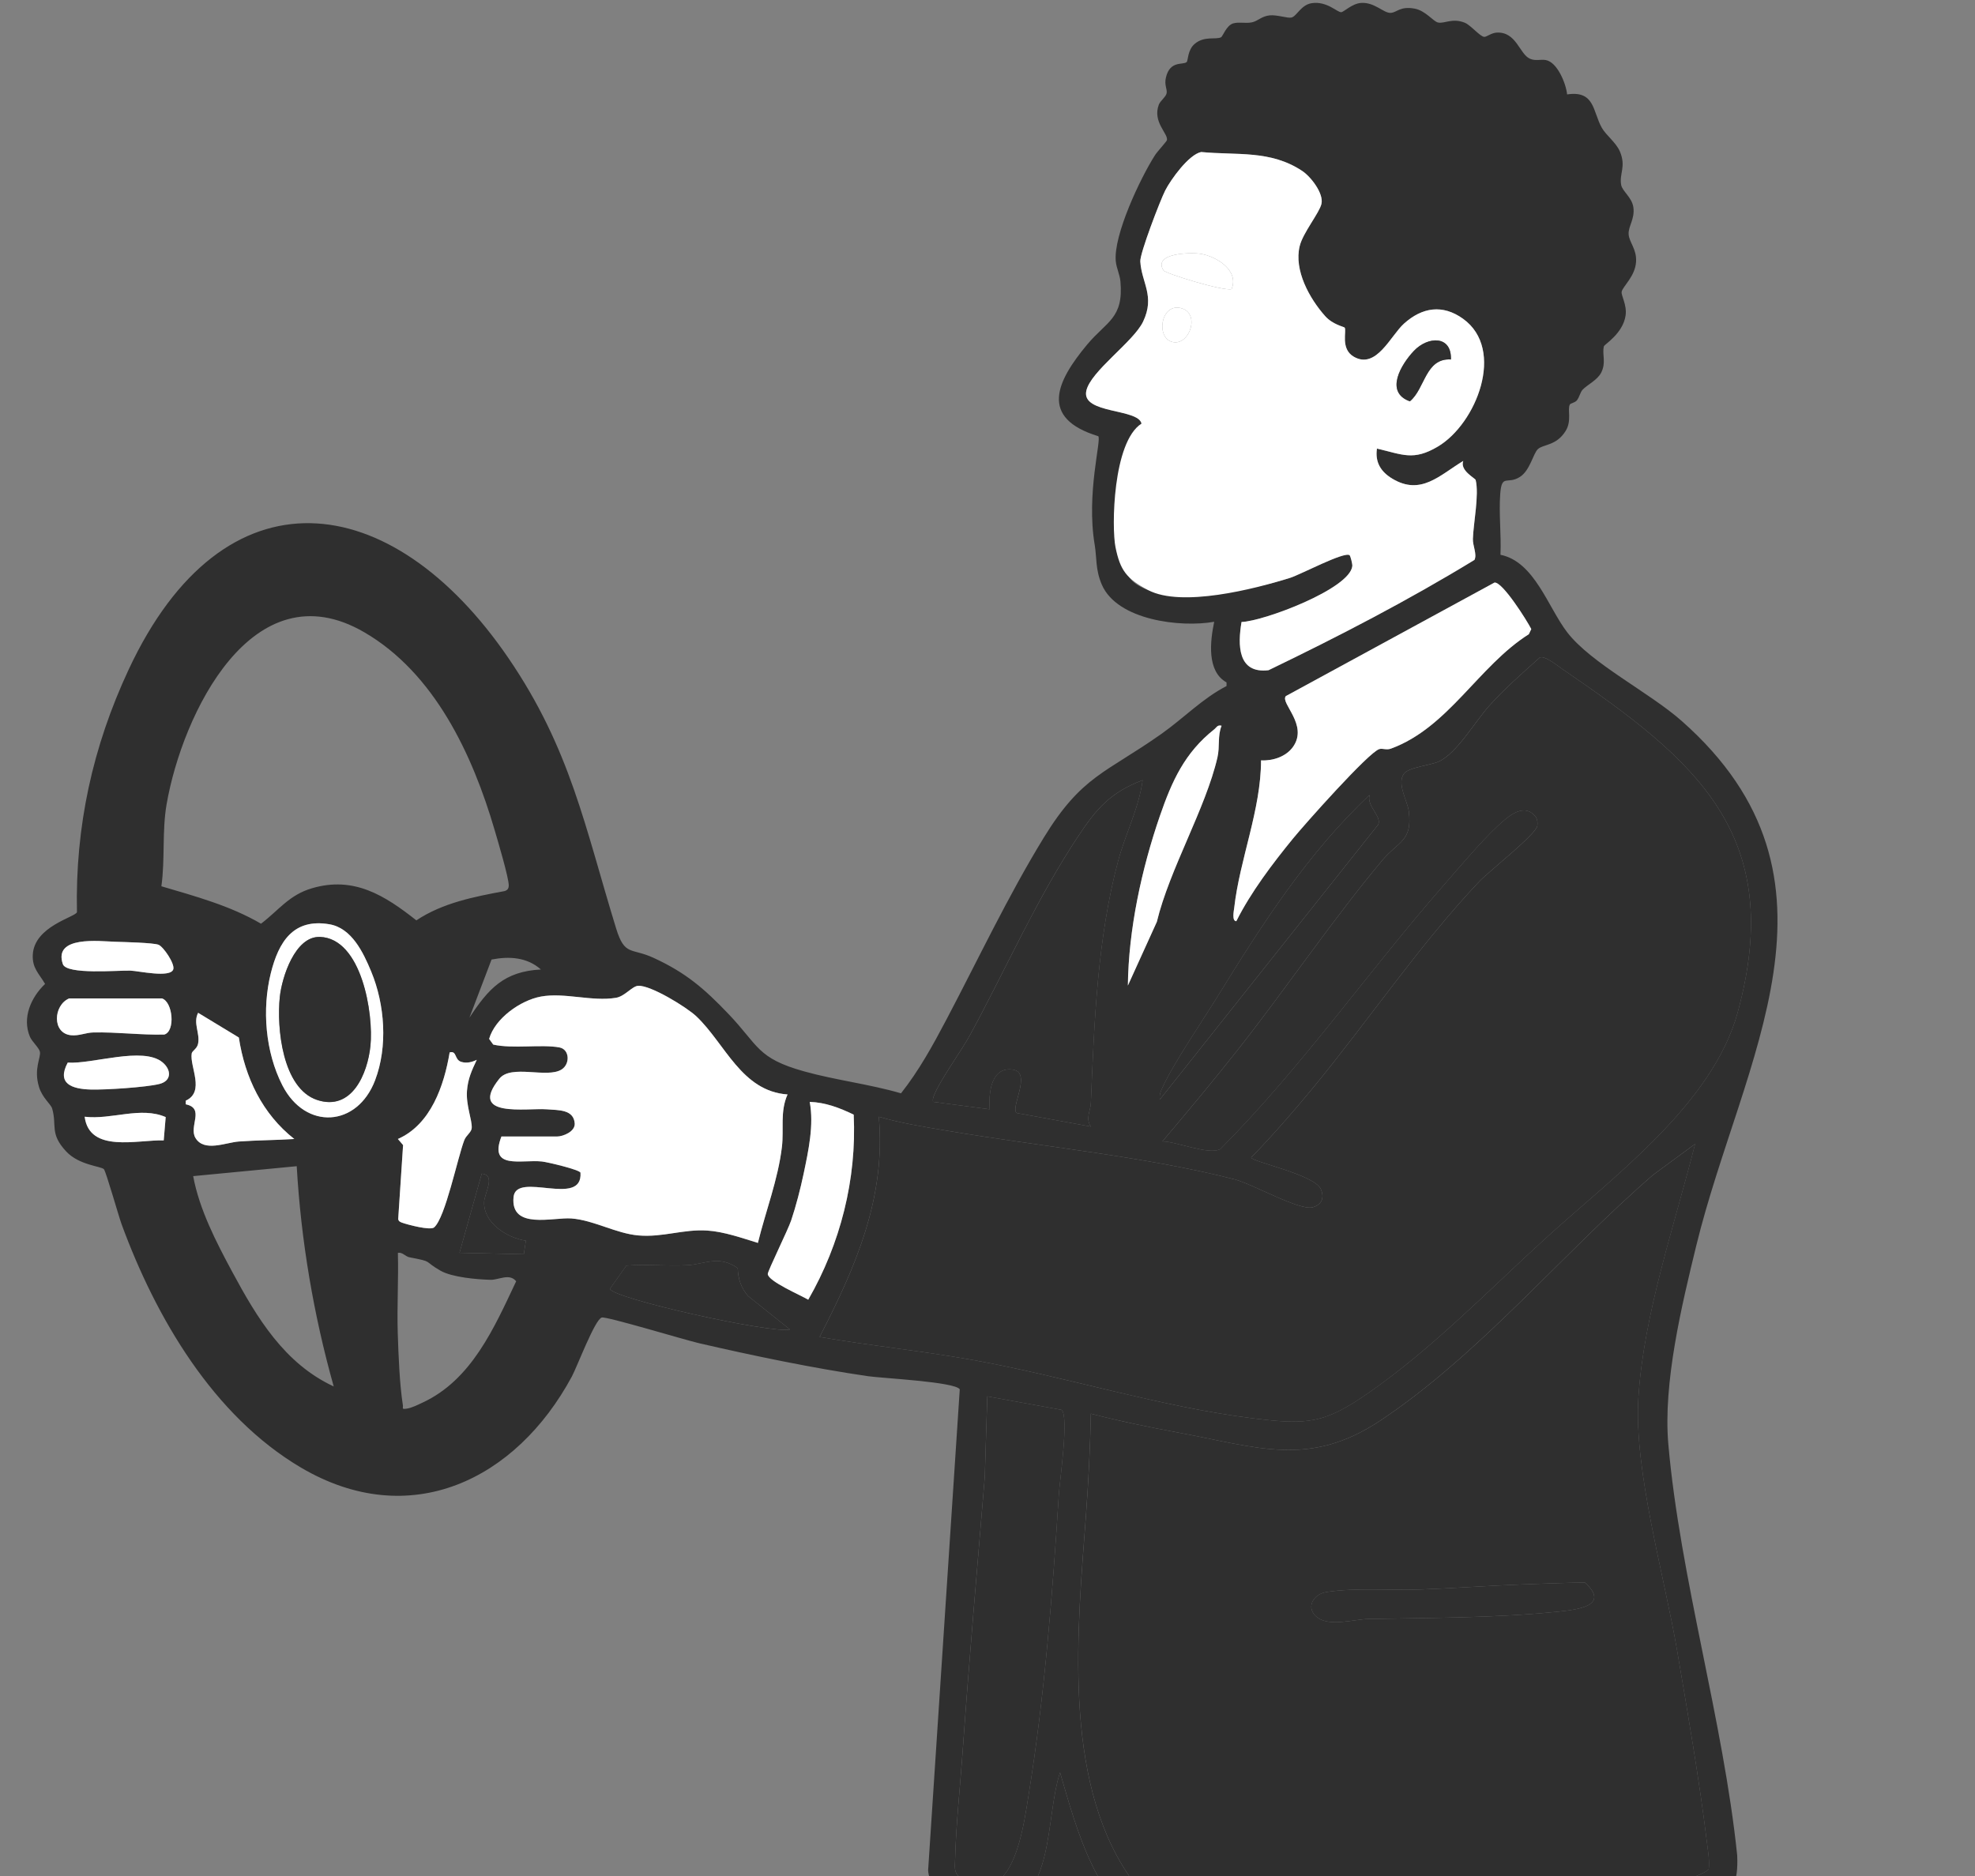 <svg width="220" height="209" viewBox="0 0 220 209" fill="none" xmlns="http://www.w3.org/2000/svg">
<rect x="0" y="0" width="220" height="209" fill="#808080" stroke="none"/>
<g clip-path="url(#clip0_6732_17208)">
<path d="M136.019 4.148C135.473 4.451 134.143 3.963 133.061 4.903C132.27 5.593 132.357 6.764 132.182 6.916C131.77 7.272 130.344 6.707 129.88 8.614C129.671 9.472 130.028 9.899 129.956 10.37C129.896 10.773 129.239 11.242 129.083 11.661C128.36 13.593 130.132 14.873 129.989 15.609C129.962 15.758 128.918 16.877 128.652 17.296C127.031 19.835 123.995 26.231 124.292 29.129C124.366 29.865 124.737 30.579 124.808 31.365C125.176 35.478 123.256 35.803 121.1 38.389C117.701 42.467 115.71 46.569 122.339 48.596C122.718 48.993 120.976 54.978 121.943 60.707C122.182 62.124 122.009 63.464 122.74 65.146C124.454 69.096 131.498 69.94 135.253 69.27C134.805 71.418 134.399 74.784 136.627 76.025V76.43C133.973 77.795 131.844 80.011 129.41 81.734C123.179 86.143 120.517 86.374 116.254 93.344C112.248 99.891 108.976 106.85 105.41 113.616C103.908 116.464 102.367 119.273 100.364 121.804C96.853 120.778 93.103 120.343 89.592 119.364C84.301 117.892 84.518 116.491 81.142 112.957C78.436 110.125 76.4 108.369 72.804 106.712C70.318 105.565 69.59 106.547 68.637 103.451C65.153 92.131 63.56 83.455 56.634 73.314C43.602 54.239 24.929 51.89 14.331 74.594C10.325 83.176 8.366 92.084 8.572 101.623C8.38 102.185 3.825 103.183 3.652 106.357C3.573 107.862 4.339 108.444 5.02 109.618C3.454 111.115 2.441 113.392 3.334 115.504C3.559 116.036 4.353 116.734 4.443 117.167C4.584 117.831 3.721 119.047 4.347 121.101C4.718 122.314 5.669 123.014 5.809 123.494C6.366 125.421 5.507 126.276 7.366 128.272C8.809 129.821 11.243 129.92 11.572 130.254C11.8 130.483 13.218 135.5 13.55 136.402C17.361 146.787 23.756 157.738 33.525 163.5C45.643 170.646 57.472 164.909 63.697 153.36C64.304 152.232 66.274 146.967 67.038 146.779C67.579 146.644 76.312 149.285 77.834 149.635C83.886 151.036 90.556 152.423 96.691 153.319C98.265 153.547 106.402 153.942 106.91 154.78L103.386 208.356C103.457 209.737 104.597 211.358 105.762 212.036C106.377 212.395 107.553 212.488 107.913 212.91C108.627 213.745 108.487 217.864 108.608 219.105C112.822 261.664 118.097 305.089 119.056 347.846C119.152 352.145 118.536 357.03 118.759 361.102C118.847 362.723 119.234 364.124 120.124 365.469C116.303 368.408 112.108 372.554 107.693 374.512C102.729 376.715 89.208 376.863 90.49 384.784C90.933 387.516 97.397 388.531 99.68 388.793C106.603 389.592 116.737 389.51 123.308 387.147C124.932 386.562 129.316 383.714 130.797 384.999C131.182 385.333 130.987 386.584 132.66 386.852C135.333 387.276 138.893 386.689 141.572 386.32C137.89 390.408 129.847 389.068 127.627 394.792C126.08 398.778 127.685 400.132 131.404 401.069C140.577 403.383 158.208 402.533 166.675 398.139C167.692 397.612 170.59 395.137 171.529 395.812C171.947 396.112 171.909 397.513 173.362 397.838C176.073 398.445 182.911 396.664 185.073 394.819C185.947 394.072 186.188 393.361 186.323 392.214C186.672 389.253 186.697 385.063 186.279 382.118C185.914 379.551 185.065 376.88 184.463 374.352C186.875 373.114 187.488 370.817 187.724 368.256C188.702 357.725 188.265 346.043 188.265 335.462C188.271 297.074 184.318 258.902 185.524 220.472C185.565 219.182 185.793 213.42 186.224 212.91C190.556 210.809 193.795 212.916 193.51 206.688C191.957 191.69 187.15 175.766 185.84 160.9C185.241 154.096 187.331 145.409 188.96 138.74C194.004 118.09 207.35 97.978 187.306 80.301C183.735 77.149 177.255 73.913 174.587 70.458C172.428 67.663 170.944 62.573 167.139 61.807C167.241 59.61 166.953 57.228 167.112 55.055C167.282 52.715 167.887 54.041 169.312 53.128C170.442 52.406 170.782 50.523 171.31 50.035C171.911 49.478 173.354 49.682 174.392 48.025C175.126 46.853 174.562 45.588 174.876 45.059C174.952 44.929 175.458 44.852 175.65 44.606C175.952 44.22 176.027 43.702 176.277 43.432C176.796 42.864 177.922 42.365 178.356 41.521C178.944 40.374 178.439 39.511 178.661 38.58C178.711 38.37 180.787 37.165 181.079 35.145C181.249 33.965 180.559 32.917 180.642 32.498C180.763 31.902 182.158 30.786 182.246 29.143C182.323 27.739 181.474 26.992 181.417 26.102C181.359 25.211 182.123 24.409 181.947 23.11C181.796 21.983 180.711 21.313 180.584 20.596C180.359 19.328 181.158 18.572 180.447 16.885C180.018 15.871 178.9 15.074 178.425 14.227C177.411 12.416 177.661 10.053 174.565 10.519C174.444 9.317 173.483 6.933 172.2 6.693C171.626 6.585 171.057 6.822 170.425 6.544C169.255 6.031 168.92 3.511 166.716 3.632C166.137 3.663 165.582 4.123 165.34 4.109C164.873 4.087 163.826 2.797 163.162 2.53C161.769 1.97 160.892 2.67 160.173 2.505C159.662 2.389 158.785 1.182 157.582 0.961C155.939 0.658 155.612 1.405 154.901 1.435C154.121 1.468 153.115 0.222 151.607 0.327C150.607 0.396 149.695 1.344 149.401 1.358C148.953 1.38 147.821 0.106 146.129 0.352C144.918 0.528 144.448 1.816 143.857 1.954C143.426 2.056 142.267 1.631 141.434 1.711C140.539 1.799 140.116 2.351 139.456 2.488C138.761 2.634 138.006 2.422 137.374 2.604C136.624 2.819 136.209 4.041 136.028 4.143L136.019 4.148ZM125.476 51.182C124.962 50.476 127.566 48.585 127.16 47.192C126.792 45.491 120.47 46.131 121.006 43.559C121.465 41.367 126.267 38.083 127.336 35.831C128.693 32.975 127.163 31.519 127.022 29.123C126.97 28.233 129.245 22.297 129.803 21.214C130.434 19.987 132.423 17.216 133.802 16.938C137.789 17.323 141.514 16.695 145.055 19.044C146.016 19.681 147.467 21.55 147.203 22.711C146.972 23.722 145.14 25.928 144.777 27.419C144.121 30.108 145.865 33.259 147.618 35.222C148.461 36.167 149.695 36.399 149.78 36.495C150.052 36.807 149.264 38.853 150.805 39.743C153.313 41.191 154.901 37.397 156.401 36.051C158.417 34.243 160.689 33.871 162.98 35.519C167.733 38.946 164.455 47.212 160.167 49.754C157.434 51.375 156.239 50.639 153.384 49.977C153.154 51.513 153.829 52.577 155.112 53.34C158.288 55.232 160.365 52.949 162.997 51.353C162.596 52.428 164.329 53.274 164.379 53.475C164.782 55.127 164.129 58.27 164.071 60.037C164.046 60.812 164.554 61.755 164.247 62.378C156.849 66.899 149.118 70.899 141.308 74.668C137.855 75.079 137.871 71.845 138.3 69.298C140.764 69.212 150.379 65.612 150.64 63.061C150.662 62.841 150.434 61.925 150.332 61.854C149.72 61.426 144.874 64.01 143.703 64.382C139.695 65.645 131.814 67.224 127.913 65.749C124.284 64.379 125.767 62.411 124.833 60.018C124.404 58.915 124.182 58.41 124.369 57.101C124.729 54.567 131.108 57.17 130.283 53.459C130.014 52.676 126.536 52.174 125.479 51.184L125.476 51.182ZM143.228 77.555L166.48 64.903C167.381 64.82 170.104 69.16 170.573 70.086L170.299 70.657C164.681 74.213 161.335 81.064 154.939 83.405C154.412 83.598 154.03 83.347 153.648 83.455C152.467 83.791 145.28 91.891 144.047 93.402C141.742 96.222 139.338 99.392 137.717 102.629C137.198 102.629 137.442 101.471 137.481 101.149C138.094 95.72 140.467 90.223 140.47 84.712C141.778 84.781 143.261 84.301 144.041 83.195C145.758 80.755 142.593 78.332 143.228 77.558V77.555ZM17.976 98.739C18.399 95.726 18.039 92.602 18.558 89.597C20.3 79.559 28.135 63.224 40.555 70.425C48.401 74.974 52.64 84.061 55.104 92.492C55.431 93.606 56.692 97.835 56.67 98.654C56.662 98.998 56.538 99.158 56.219 99.271C52.81 99.905 49.313 100.584 46.379 102.535C42.865 99.762 39.426 97.581 34.753 98.957C32.193 99.71 31.069 101.391 29.075 102.908C25.635 100.898 21.762 99.856 17.973 98.736L17.976 98.739ZM129.481 127.163C132.357 123.756 135.226 120.323 137.986 116.816C143.363 109.985 148.395 102.519 153.939 95.883C155.741 93.727 157.357 93.738 156.928 90.383C156.777 89.192 155.579 87.323 156.382 86.203C156.906 85.473 159.263 85.282 160.247 84.847C162.258 83.956 164.31 80.383 165.876 78.641C167.604 76.711 169.593 74.98 171.518 73.254C172.051 72.981 173.529 74.191 174.071 74.561C188.782 84.612 198.996 92.914 193.567 112.772C190.76 123.047 179.614 131.15 172.057 138.053C165.708 143.854 159.598 150.181 152.524 155.119C147.53 158.606 145.69 158.769 139.541 158.008C129.25 156.734 118.663 153.363 108.377 151.513C102.715 150.495 96.96 149.93 91.295 148.943C95.295 141.174 98.699 133.444 97.891 124.409C100.378 125.137 102.976 125.545 105.529 125.975C115.696 127.695 127.674 128.853 137.503 131.381C139.533 131.903 144.786 134.927 146.244 134.494C147.255 134.194 147.541 133.419 147.129 132.473C146.42 130.847 139.363 129.41 139.374 128.955C141.764 126.491 144.044 123.877 146.228 121.228C152.305 113.861 158.285 105.047 164.774 98.21C165.906 97.016 171.098 92.969 171.244 91.996C171.293 91.665 171.26 91.342 171.098 91.044C169.804 89.324 168.005 90.923 166.84 92.012C164.931 93.801 162.574 96.605 160.802 98.634C152.371 108.278 145.003 118.89 135.948 128.004C134.695 128.735 131.05 127.155 129.478 127.161L129.481 127.163ZM125.638 109.797C125.707 103.569 127.168 96.804 129.201 90.909C130.542 87.022 131.956 83.874 135.248 81.263C135.525 81.045 135.602 80.731 136.074 80.855C135.605 82.018 135.901 83.129 135.613 84.386C134.311 90.049 130.278 96.837 128.863 102.701L125.638 109.8V109.797ZM103.932 122.755C103.872 122.435 103.965 122.223 104.081 121.939C104.781 120.224 107.056 117.142 108.1 115.22C112.097 107.862 115.484 100.098 120.135 93.112C122.165 90.06 123.712 88.271 127.281 86.915C126.86 90.046 125.366 92.878 124.555 95.894C122.229 104.565 121.882 113.955 121.512 122.887C121.476 123.772 120.888 124.583 121.512 125.506L113.262 123.998C112.473 123.505 114.982 119.502 112.842 119.165C110.41 118.782 110.103 121.749 110.245 123.579L103.93 122.752L103.932 122.755ZM129.209 122.479C129.127 121.978 129.264 121.655 129.462 121.219C130.712 118.46 133.959 113.729 135.687 110.925C140.591 102.966 145.717 94.99 152.557 88.572C152.206 89.796 153.931 90.937 153.527 91.866L129.212 122.482L129.209 122.479ZM36.698 102.971C39.176 103.396 40.459 106.095 41.346 108.231C42.874 111.912 43.212 116.596 41.783 120.348C39.794 125.581 34.031 125.945 31.454 120.913C29.555 117.202 29.168 112.425 30.168 108.416C31.044 104.904 32.687 102.282 36.698 102.971ZM12.784 104.917C13.712 104.948 17.13 105.031 17.666 105.257C18.201 105.483 19.487 107.366 19.306 107.978C19.012 108.99 15.405 108.157 14.523 108.135C13.127 108.096 7.413 108.615 7.001 107.41C5.908 104.214 11.111 104.862 12.784 104.917ZM52.288 113.381L54.755 106.9C56.725 106.519 58.706 106.632 60.252 108.008C56.134 108.22 54.398 110.164 52.288 113.381ZM55.857 126.615H62.038C62.714 126.615 64.085 126.063 64.016 125.151C63.898 123.596 62.236 123.687 60.936 123.585C58.662 123.408 52.074 124.594 55.621 120.174C56.945 118.523 60.939 120.177 62.56 119.143C63.524 118.529 63.447 116.899 62.316 116.69C60.302 116.317 57.123 116.866 54.939 116.373L54.483 115.739C55.14 113.439 57.983 111.443 60.241 111.024C62.87 110.536 65.939 111.609 68.618 111.159C69.606 110.994 70.414 109.858 71.09 109.822C72.486 109.748 76.491 112.207 77.57 113.23C80.796 116.29 82.595 121.564 87.724 121.928C86.87 123.849 87.334 125.768 87.098 127.775C86.672 131.379 85.279 134.963 84.422 138.467C82.653 137.924 80.645 137.215 78.79 137.091C76.117 136.915 73.837 137.871 71.106 137.634C68.612 137.416 66.142 135.933 63.651 135.743C61.62 135.586 56.843 137.042 57.203 133.361C57.491 130.422 64.914 134.58 64.662 130.648C64.582 130.312 60.972 129.463 60.359 129.396C58.063 129.157 54.406 130.356 55.854 126.612L55.857 126.615ZM18.031 111.231C19.259 111.6 19.561 114.889 18.303 115.259C15.646 115.325 13.045 114.964 10.38 115.027C9.55 115.047 8.792 115.424 7.913 115.336C5.768 115.121 5.935 111.984 7.702 111.236H18.031V111.231ZM22.069 112.833L26.605 115.584C27.281 120.031 29.226 124.095 32.781 126.89C30.745 127.028 28.632 127.023 26.602 127.172C25.138 127.279 22.742 128.382 21.773 126.772C20.998 125.49 22.858 123.472 20.693 123.025V122.62C22.869 121.619 21.116 118.84 21.352 117.362C21.402 117.059 21.948 116.852 22.064 116.268C22.297 115.085 21.479 113.991 22.067 112.83L22.069 112.833ZM50.09 117.241C50.923 117.032 50.585 118.052 51.379 118.297C51.981 118.484 52.566 118.333 53.107 118.068C52.557 119.24 52.118 120.18 52.016 121.517C51.89 123.152 52.599 124.762 52.544 125.669C52.514 126.146 51.926 126.477 51.72 127.012C50.959 128.994 49.615 135.638 48.357 136.738C47.937 137.108 45.396 136.435 44.78 136.212C44.563 136.132 44.404 136.063 44.354 135.812L44.898 127.566L44.319 126.89C48 125.269 49.467 120.93 50.088 117.238L50.09 117.241ZM7.545 118.382C10.254 118.578 15.913 116.557 18.089 118.341C19.111 119.179 19.138 120.423 17.748 120.767C16.248 121.137 11.745 121.429 10.127 121.385C7.99 121.327 6.29 120.731 7.545 118.385V118.382ZM90.197 122.758C91.941 122.81 93.556 123.43 95.095 124.178C95.444 131.373 93.611 138.58 90.032 144.794C89.224 144.306 85.54 142.737 85.524 141.93C85.515 141.604 87.774 137.019 88.125 135.977C88.666 134.373 89.169 132.421 89.518 130.758C90.059 128.183 90.677 125.335 90.197 122.755V122.758ZM9.43 124.412C12.43 124.768 15.663 123.235 18.457 124.451L18.237 127.048C15.35 126.957 9.963 128.503 9.43 124.412ZM121.517 157.493C124.753 158.336 128.055 159.009 131.347 159.618C140.088 161.237 145.835 163.525 153.741 158.27C164.807 150.917 174.084 139.581 184.144 130.885L188.817 127.445C186.537 136.479 183.095 146.357 182.502 155.703C181.982 163.867 185.392 175.507 186.817 183.896C188.013 190.912 189.298 198.32 190.15 205.364C190.26 206.263 190.447 207.341 190.339 208.221C189.669 209.296 180.43 211.402 178.708 211.722C166.607 213.98 148.665 215.477 136.484 214.28C132.349 213.875 128.055 212.364 125.682 208.855C118.339 197.984 120.031 181.34 120.957 168.928C121.24 165.132 121.435 161.297 121.512 157.49L121.517 157.493ZM21.517 131.029L33.053 129.923C33.528 138.205 34.929 146.473 37.173 154.46C31.684 151.907 28.627 146.823 25.866 141.687C24.083 138.37 22.204 134.748 21.517 131.026V131.029ZM53.662 130.753C55.288 130.913 53.953 132.923 53.926 133.934C53.865 136.256 56.511 137.932 58.579 138.219L58.349 139.73L51.187 139.572L53.662 130.753ZM44.319 139.575C44.846 139.481 45.148 139.983 45.607 140.071C48.362 140.601 47.066 140.413 49.066 141.563C50.352 142.302 53.137 142.542 54.648 142.58C55.552 142.602 56.744 141.814 57.497 142.743C55.055 147.909 52.547 153.718 47.071 156.26C46.536 156.508 45.843 156.867 45.269 156.938C44.695 157.01 44.931 156.903 44.874 156.53C44.508 154.182 44.385 150.953 44.308 148.546C44.212 145.563 44.401 142.558 44.322 139.575H44.319ZM87.996 148.116C85.881 148.601 68.013 144.607 67.95 143.573L69.774 140.998C72.038 140.819 74.332 141.08 76.595 140.951C78.543 140.838 80.068 139.793 82.178 141.282C82.219 142.484 82.543 143.479 83.337 144.392L87.999 148.119L87.996 148.116ZM109.979 155.565L118.234 157.065C119.108 157.658 118.036 165.016 117.946 166.458C117.262 177.376 116.328 189.222 114.57 200.013C114.119 202.781 113.221 210.117 109.561 210.115C109.127 210.115 106.921 209.194 106.674 208.915C106.27 208.458 106.372 207.804 106.386 207.247C106.487 203.264 106.946 199.112 107.229 195.131C107.952 184.922 108.85 174.721 109.696 164.523L109.976 155.565H109.979ZM111.072 213.189C117.608 211.355 116.383 202.682 118.08 197.466C119.965 203.895 122.187 212.579 128.833 215.626C135.649 218.749 147.412 217.633 154.895 217.321C164.156 216.935 173.51 216.279 182.499 214.01C182.57 216.627 182.419 219.262 182.491 221.878C183.12 244.723 182.793 267.407 183.878 290.237C185.079 315.474 186.257 341.075 184.71 366.343C184.658 367.198 184.312 370.291 184.004 370.873C183.458 371.904 177.886 372.91 176.56 373.051C171.854 373.544 166.532 373.128 161.895 372.124C160.835 371.895 156.118 370.784 155.763 369.988C155.365 369.1 155.137 366.348 155.033 365.226C154.813 362.861 154.942 360.167 154.752 357.788C151.61 318.361 144.5 276.918 135.116 238.544C134.168 234.665 131.61 223.648 129.168 221.079C127.976 219.825 126.33 220.177 126.517 222.063C126.704 223.949 128.907 227.638 129.621 230C131.377 235.807 132.978 242.523 134.294 248.469C137.643 263.588 140.995 279.499 143.69 294.731C145.972 307.65 145.401 319.37 145.407 332.432C145.407 337.64 145.5 342.917 145.407 348.125C145.321 352.823 145.288 357.512 145.157 362.21C145.151 363.385 143.915 363.663 143 363.906C138.451 365.116 131.319 364.526 126.679 363.63C125.047 363.316 121.866 363.057 121.841 361.096C121.734 352.459 121.806 343.634 121.52 334.897C120.35 299.112 115.896 263.484 112.451 227.93C111.976 223.014 111.633 218.082 111.075 213.186L111.072 213.189ZM145.725 366.241C145.821 366.073 147.066 365.775 147.412 365.028C148.253 363.214 148.041 359.009 148.151 356.947C148.187 356.294 148.423 355.693 148.448 355.039C148.747 346.973 148.113 338.831 148.437 330.764C148.45 330.428 148.231 329.739 148.709 329.805C149.313 335.173 150.118 340.554 150.634 345.933C151.327 353.148 151.338 360.846 152.318 367.953C152.448 368.89 152.634 370.291 153 371.129C153.56 372.419 154.824 372.938 155.552 374.004C155.486 374.801 148.06 382.482 147.475 382.455C146.511 381.393 147.313 379.7 147.352 378.476C147.409 376.673 147.505 374.173 147.31 372.427C147.195 371.391 145.53 366.574 145.725 366.241Z" fill="#2F2F2F"/>
<path d="M111.072 213.189C111.63 218.085 111.973 223.017 112.449 227.933C115.894 263.486 120.344 299.117 121.517 334.9C121.803 343.637 121.731 352.462 121.839 361.099C121.863 363.059 125.044 363.316 126.676 363.633C131.316 364.529 138.448 365.119 142.997 363.909C143.912 363.666 145.146 363.387 145.154 362.213C145.286 357.515 145.319 352.826 145.404 348.128C145.497 342.92 145.404 337.643 145.404 332.435C145.398 319.373 145.97 307.653 143.687 294.734C140.995 279.499 137.64 263.591 134.291 248.472C132.976 242.528 131.374 235.809 129.619 230.003C128.904 227.641 126.701 223.963 126.514 222.066C126.327 220.169 127.973 219.83 129.165 221.082C131.607 223.648 134.165 234.665 135.113 238.547C144.497 276.921 151.61 318.364 154.75 357.791C154.939 360.17 154.81 362.864 155.03 365.229C155.134 366.351 155.365 369.103 155.761 369.99C156.115 370.784 160.832 371.895 161.892 372.127C166.53 373.133 171.851 373.547 176.557 373.053C177.886 372.915 183.455 371.906 184.002 370.875C184.309 370.294 184.655 367.2 184.708 366.346C186.254 341.078 185.076 315.477 183.875 290.24C182.787 267.41 183.114 244.725 182.488 221.881C182.417 219.265 182.568 216.629 182.496 214.013C173.507 216.282 164.153 216.938 154.893 217.324C147.409 217.636 135.646 218.749 128.83 215.628C122.185 212.585 119.962 203.898 118.078 197.468C116.38 202.682 117.608 211.358 111.07 213.191L111.072 213.189Z" fill="#2F2F2F"/>
<path d="M129.481 127.163C131.053 127.161 134.701 128.738 135.951 128.007C145.008 118.895 152.373 108.281 160.804 98.637C162.576 96.611 164.933 93.804 166.843 92.015C168.008 90.923 169.807 89.324 171.101 91.047C171.26 91.345 171.293 91.668 171.247 91.998C171.104 92.972 165.909 97.022 164.777 98.213C158.285 105.05 152.307 113.864 146.231 121.23C144.047 123.877 141.767 126.491 139.377 128.958C139.366 129.41 146.423 130.849 147.132 132.476C147.544 133.422 147.258 134.196 146.247 134.497C144.788 134.93 139.536 131.905 137.506 131.384C127.676 128.856 115.699 127.698 105.531 125.978C102.979 125.545 100.38 125.14 97.894 124.412C98.702 133.446 95.298 141.18 91.298 148.946C96.966 149.933 102.718 150.498 108.38 151.516C118.666 153.363 129.253 156.734 139.544 158.011C145.692 158.772 147.536 158.609 152.527 155.122C159.601 150.181 165.708 143.857 172.06 138.056C179.614 131.153 190.76 123.05 193.57 112.775C198.998 92.916 188.784 84.618 174.073 74.563C173.532 74.194 172.054 72.984 171.521 73.257C169.595 74.983 167.606 76.714 165.879 78.644C164.315 80.389 162.263 83.959 160.25 84.85C159.266 85.285 156.909 85.475 156.384 86.206C155.579 87.325 156.777 89.195 156.931 90.386C157.36 93.741 155.744 93.727 153.942 95.886C148.398 102.522 143.365 109.988 137.989 116.819C135.228 120.326 132.363 123.758 129.484 127.166L129.481 127.163Z" fill="#2F2F2F"/>
<path d="M121.517 157.493C121.44 161.3 121.245 165.135 120.962 168.931C120.036 181.343 118.344 197.987 125.687 208.857C128.058 212.37 132.355 213.878 136.489 214.283C148.67 215.477 166.609 213.98 178.713 211.725C180.436 211.402 189.672 209.299 190.345 208.223C190.452 207.341 190.265 206.266 190.155 205.367C189.304 198.323 188.015 190.915 186.823 183.899C185.394 175.509 181.988 163.869 182.507 155.706C183.101 146.36 186.543 136.482 188.823 127.447L184.15 130.888C174.09 139.583 164.813 150.92 153.747 158.273C145.838 163.528 140.094 161.239 131.352 159.621C128.061 159.012 124.759 158.339 121.523 157.495L121.517 157.493ZM176.538 176.301C179.422 178.911 175.678 179.33 173.571 179.548C166.56 180.265 159.447 180.226 152.409 180.367C150.871 180.397 148.165 181.23 146.797 180.235C145.354 179.184 146.255 177.594 147.769 177.362C151.041 176.86 154.879 177.202 158.203 177.081C161.92 176.946 165.744 176.659 169.458 176.521C171.818 176.433 174.183 176.339 176.54 176.301H176.538Z" fill="#2F2F2F"/>
<path d="M124.264 60.994C124.781 63.514 125.465 64.465 127.91 65.747C131.605 67.685 139.692 65.642 143.701 64.379C144.874 64.01 149.72 61.424 150.33 61.851C150.431 61.923 150.662 62.835 150.637 63.059C150.376 65.609 140.761 69.209 138.297 69.295C137.868 71.845 137.852 75.076 141.305 74.665C149.115 70.897 156.846 66.896 164.244 62.375C164.552 61.749 164.043 60.809 164.068 60.034C164.126 58.27 164.777 55.127 164.376 53.473C164.326 53.272 162.593 52.425 162.994 51.35C160.362 52.946 158.285 55.229 155.11 53.338C153.829 52.574 153.151 51.507 153.382 49.974C156.236 50.636 157.431 51.372 160.164 49.751C164.453 47.206 167.73 38.944 162.978 35.517C160.689 33.868 158.414 34.237 156.398 36.049C154.898 37.394 153.31 41.191 150.802 39.74C149.261 38.85 150.049 36.801 149.777 36.493C149.692 36.396 148.459 36.162 147.615 35.219C145.865 33.256 144.118 30.105 144.775 27.417C145.137 25.925 146.972 23.72 147.2 22.708C147.464 21.544 146.014 19.678 145.052 19.041C141.511 16.692 137.789 17.321 133.8 16.935C132.421 17.216 130.429 19.984 129.8 21.211C129.245 22.294 126.968 28.23 127.02 29.12C127.16 31.519 128.69 32.972 127.333 35.828C126.264 38.081 121.459 41.364 121.003 43.556C120.465 46.131 126.789 45.489 127.157 47.19C123.948 49.23 123.808 58.78 124.262 60.994H124.264ZM133.668 28.266C135.473 28.53 138.058 30.113 137.19 32.208C136.272 32.468 129.814 30.466 129.602 30.127C128.399 28.191 132.591 28.109 133.668 28.266ZM131.478 34.309C133.739 34.797 132.566 38.395 130.734 38.125C128.726 37.83 129.234 33.824 131.478 34.309ZM161.623 40.046C158.758 39.881 158.75 43.322 157.049 44.711C154.181 43.685 156.107 40.551 157.502 39.084C159.06 37.447 161.714 37.342 161.623 40.046Z" fill="white"/>
<path d="M55.857 126.615C54.409 130.359 58.066 129.159 60.362 129.399C60.975 129.463 64.585 130.315 64.664 130.651C64.917 134.582 57.494 130.422 57.206 133.364C56.846 137.044 61.623 135.591 63.653 135.746C66.142 135.936 68.615 137.419 71.109 137.637C73.84 137.874 76.12 136.917 78.793 137.094C80.65 137.215 82.656 137.926 84.425 138.47C85.282 134.966 86.675 131.381 87.1 127.778C87.337 125.771 86.87 123.852 87.727 121.931C82.598 121.567 80.796 116.293 77.573 113.232C76.494 112.21 72.488 109.748 71.093 109.825C70.417 109.861 69.606 110.997 68.62 111.162C65.939 111.609 62.87 110.539 60.244 111.027C57.986 111.446 55.143 113.442 54.486 115.741L54.942 116.375C57.126 116.869 60.304 116.32 62.318 116.692C63.453 116.902 63.527 118.531 62.563 119.146C60.942 120.18 56.947 118.529 55.623 120.177C52.077 124.597 58.664 123.414 60.939 123.588C62.236 123.687 63.901 123.596 64.019 125.154C64.087 126.069 62.719 126.617 62.041 126.617H55.86L55.857 126.615Z" fill="white"/>
<path d="M109.979 155.565L109.699 164.523C108.853 174.721 107.957 184.922 107.232 195.131C106.949 199.112 106.49 203.266 106.388 207.247C106.375 207.804 106.27 208.458 106.677 208.915C106.924 209.194 109.13 210.115 109.564 210.115C113.223 210.115 114.119 202.781 114.572 200.013C116.33 189.22 117.262 177.376 117.949 166.458C118.039 165.016 119.111 157.658 118.237 157.065L109.982 155.565H109.979Z" fill="#2F2F2F"/>
<path d="M143.228 77.555C142.591 78.329 145.755 80.753 144.041 83.193C143.264 84.298 141.778 84.781 140.47 84.709C140.467 90.22 138.094 95.715 137.481 101.146C137.445 101.469 137.198 102.626 137.717 102.626C139.338 99.392 141.742 96.222 144.047 93.399C145.277 91.891 152.467 83.791 153.648 83.452C154.03 83.341 154.412 83.592 154.939 83.402C161.337 81.061 164.681 74.21 170.299 70.654L170.573 70.083C170.104 69.157 167.381 64.818 166.48 64.9L143.228 77.552V77.555Z" fill="white"/>
<path d="M103.932 122.755L110.248 123.582C110.105 121.751 110.413 118.785 112.844 119.168C114.984 119.505 112.473 123.508 113.265 124.001L121.514 125.509C120.891 124.586 121.476 123.775 121.514 122.89C121.888 113.958 122.231 104.567 124.558 95.897C125.369 92.881 126.86 90.049 127.283 86.917C123.715 88.271 122.168 90.063 120.138 93.115C115.487 100.104 112.103 107.865 108.103 115.223C107.059 117.145 104.784 120.227 104.084 121.942C103.968 122.226 103.877 122.435 103.935 122.758L103.932 122.755Z" fill="#2F2F2F"/>
<path d="M90.197 122.758C90.677 125.338 90.059 128.186 89.518 130.761C89.169 132.421 88.666 134.376 88.125 135.98C87.774 137.022 85.515 141.607 85.524 141.932C85.543 142.74 89.224 144.309 90.032 144.797C93.611 138.583 95.444 131.376 95.095 124.18C93.556 123.433 91.941 122.813 90.197 122.76V122.758Z" fill="white"/>
<path d="M129.209 122.479L153.524 91.863C153.928 90.934 152.2 89.793 152.555 88.569C145.717 94.99 140.588 102.966 135.684 110.922C133.956 113.726 130.709 118.46 129.459 121.217C129.261 121.652 129.124 121.975 129.206 122.477L129.209 122.479Z" fill="#2F2F2F"/>
<path d="M50.09 117.241C49.47 120.933 48.003 125.272 44.322 126.893L44.901 127.569L44.357 135.815C44.409 136.066 44.569 136.134 44.783 136.214C45.398 136.438 47.94 137.11 48.36 136.741C49.618 135.641 50.961 128.997 51.722 127.014C51.928 126.48 52.516 126.146 52.547 125.672C52.604 124.768 51.895 123.157 52.019 121.52C52.121 120.18 52.557 119.24 53.11 118.071C52.566 118.336 51.983 118.484 51.382 118.3C50.588 118.054 50.926 117.034 50.093 117.244L50.09 117.241Z" fill="white"/>
<path d="M22.069 112.833C21.481 113.993 22.297 115.088 22.067 116.271C21.951 116.855 21.404 117.062 21.355 117.365C21.119 118.843 22.872 121.619 20.69 122.623V123.028C22.858 123.475 21.001 125.49 21.773 126.775C22.742 128.385 25.138 127.282 26.602 127.174C28.632 127.023 30.742 127.028 32.781 126.893C29.226 124.098 27.281 120.037 26.605 115.587L22.069 112.835V112.833Z" fill="white"/>
<path d="M125.638 109.797L128.863 102.698C130.275 96.834 134.311 90.046 135.613 84.384C135.901 83.126 135.605 82.016 136.074 80.852C135.602 80.728 135.525 81.042 135.248 81.26C131.956 83.871 130.542 87.019 129.201 90.907C127.168 96.801 125.704 103.567 125.638 109.795V109.797Z" fill="white"/>
<path d="M87.996 148.116L83.334 144.389C82.54 143.476 82.216 142.481 82.175 141.279C80.065 139.79 78.543 140.835 76.593 140.948C74.329 141.078 72.035 140.816 69.771 140.995L67.947 143.57C68.01 144.604 85.878 148.599 87.993 148.113L87.996 148.116Z" fill="#2F2F2F"/>
<path d="M36.698 102.971C32.687 102.285 31.044 104.904 30.168 108.416C29.168 112.425 29.555 117.202 31.454 120.913C34.028 125.945 39.794 125.578 41.783 120.348C43.212 116.596 42.874 111.912 41.346 108.231C40.459 106.095 39.176 103.396 36.698 102.971ZM35.624 104.38C40.302 104.532 41.627 112.965 41.264 116.519C40.948 119.609 39.138 123.808 35.327 122.545C31.517 121.283 30.805 114.514 31.168 111.074C31.401 108.857 32.874 104.292 35.624 104.383V104.38Z" fill="white"/>
<path d="M18.031 111.231H7.702C5.935 111.984 5.768 115.118 7.913 115.333C8.795 115.421 9.553 115.044 10.38 115.024C13.045 114.961 15.646 115.322 18.303 115.256C19.558 114.887 19.256 111.598 18.031 111.228V111.231Z" fill="white"/>
<path d="M12.784 104.917C11.111 104.862 5.908 104.214 7.001 107.41C7.413 108.615 13.127 108.093 14.523 108.135C15.405 108.16 19.012 108.992 19.306 107.978C19.484 107.363 18.223 105.491 17.666 105.257C17.108 105.022 13.712 104.948 12.784 104.917Z" fill="white"/>
<path d="M7.545 118.382C6.29 120.729 7.99 121.324 10.127 121.382C11.745 121.426 16.245 121.137 17.748 120.764C19.138 120.423 19.111 119.176 18.089 118.338C15.913 116.555 10.254 118.575 7.545 118.38V118.382Z" fill="white"/>
<path d="M53.662 130.753L51.187 139.572L58.349 139.73L58.579 138.219C56.511 137.932 53.865 136.256 53.926 133.934C53.953 132.923 55.288 130.913 53.662 130.753Z" fill="#2F2F2F"/>
<path d="M9.43 124.412C9.963 128.5 15.35 126.957 18.237 127.048L18.457 124.451C15.666 123.235 12.43 124.77 9.43 124.412Z" fill="white"/>
<path d="M176.538 176.301C174.18 176.339 171.815 176.433 169.455 176.521C165.741 176.659 161.917 176.946 158.2 177.081C154.876 177.202 151.038 176.86 147.766 177.362C146.255 177.594 145.352 179.184 146.794 180.235C148.162 181.23 150.871 180.397 152.406 180.367C159.445 180.226 166.557 180.265 173.568 179.548C175.675 179.333 179.419 178.914 176.535 176.301H176.538Z" fill="#2F2F2F"/>
<path d="M133.668 28.266C132.591 28.109 128.399 28.191 129.602 30.127C129.811 30.466 136.272 32.468 137.19 32.208C138.058 30.113 135.473 28.53 133.668 28.266Z" fill="white"/>
<path d="M161.623 40.046C161.714 37.342 159.063 37.447 157.502 39.084C156.107 40.551 154.181 43.685 157.049 44.711C158.75 43.319 158.758 39.881 161.623 40.046Z" fill="#2F2F2F"/>
<path d="M131.478 34.309C129.231 33.827 128.723 37.83 130.734 38.125C132.569 38.395 133.742 34.794 131.478 34.309Z" fill="white"/>
<path d="M35.624 104.38C32.871 104.292 31.399 108.854 31.168 111.071C30.805 114.512 31.437 121.252 35.327 122.543C39.217 123.833 40.951 119.607 41.264 116.516C41.627 112.965 40.302 104.529 35.624 104.377V104.38Z" fill="#2F2F2F"/>
</g>
<defs>
<clipPath id="clip0_6732_17208">
<rect width="220" height="209" fill="white"/>
</clipPath>
</defs>
</svg>
